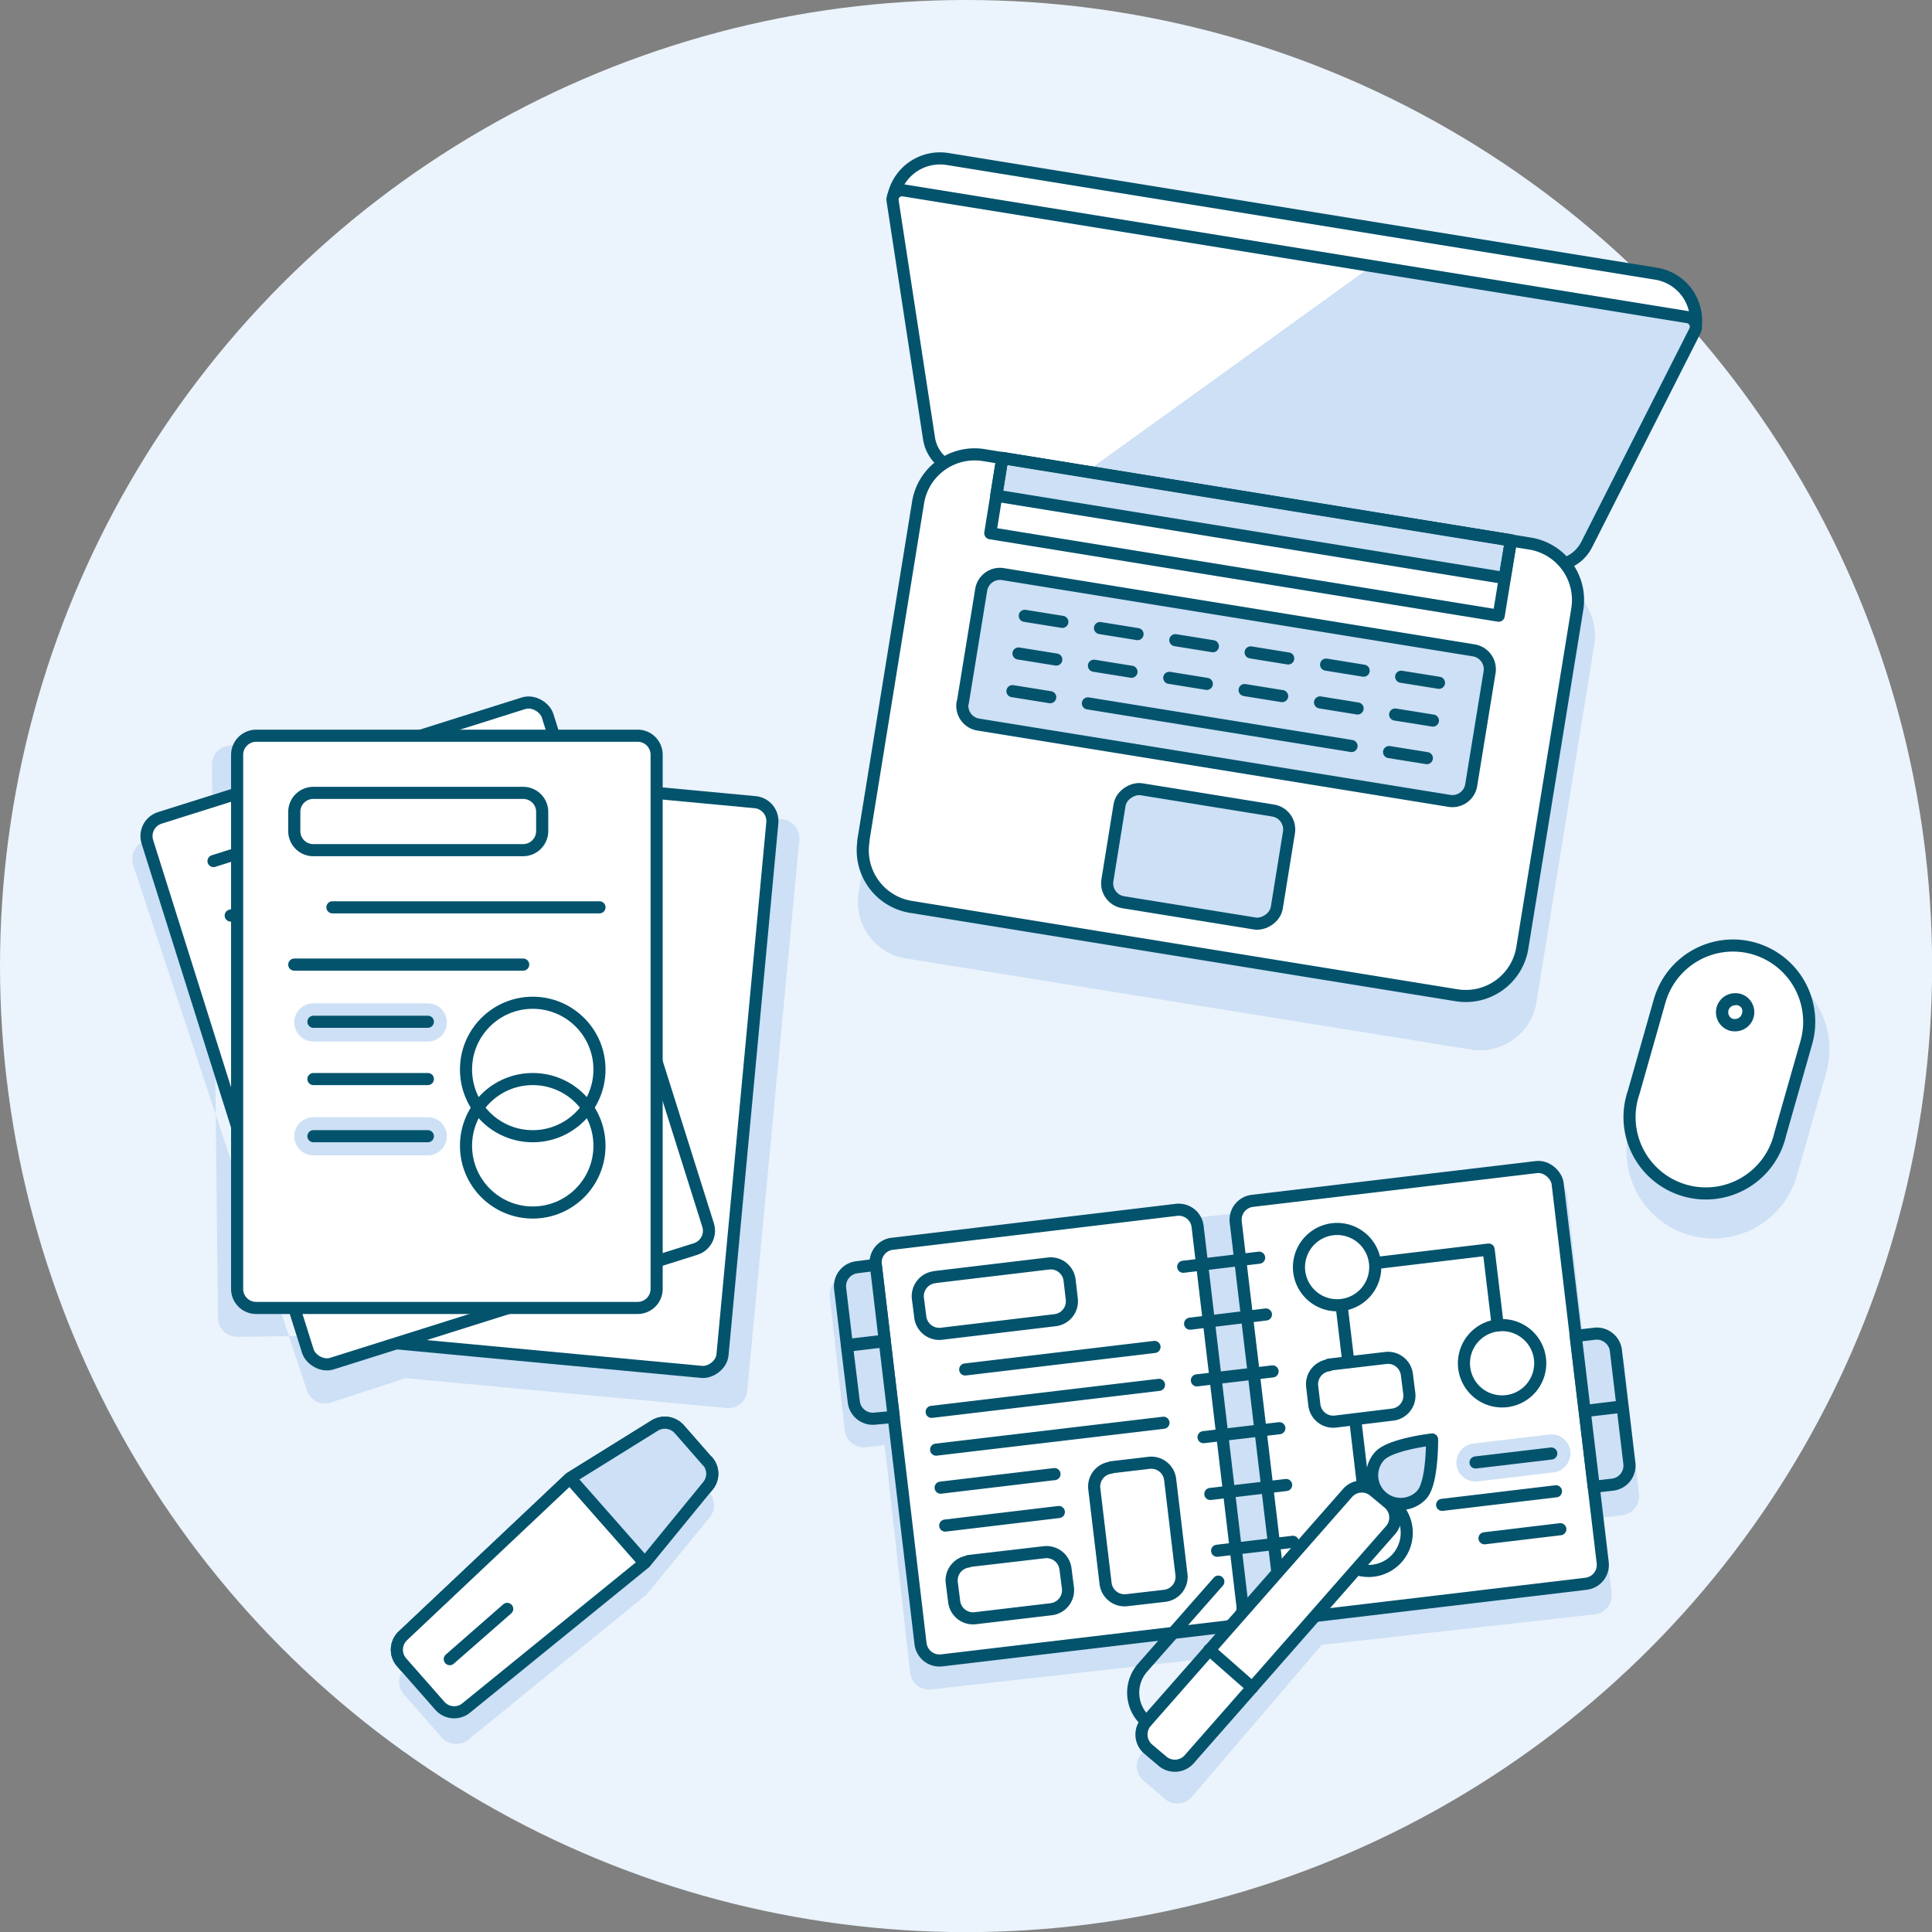 <svg xmlns="http://www.w3.org/2000/svg" viewBox="0 0 159.53 159.53"><rect x="0" y="0" width="159.53" height="159.53" fill="#808080" stroke="none"/><defs><style>.cls-1{fill:#ebf3fc;}.cls-2,.cls-6{fill:#cde0f5;}.cls-3,.cls-4{fill:#fff;}.cls-3,.cls-5,.cls-6{stroke:#04536d;stroke-linecap:round;stroke-linejoin:round;}.cls-5{fill:none;}.cls-7{fill:#04536d;}</style></defs><title>desk set-up</title><circle cx="79.77" cy="79.77" r="79.77" class="cls-1"/><path d="M126.87 82.76a4.72 4.72 0 0 1-5.42 3.9L74.8 79.14a4.72 4.72 0 0 1-3.9-5.42l4.78-29.53a4.73 4.73 0 0 1 5.4-3.9l46.66 7.53a4.73 4.73 0 0 1 3.9 5.42z" class="cls-2"/><path d="M136.75 22.6l-58.5-9.47a3.94 3.94 0 0 0-4.52 3.26L140 27.1a3.93 3.93 0 0 0-3.25-4.5z" class="cls-3"/><path d="M127.64 46.64l-48.33-7.8a3.16 3.16 0 0 1-2.6-2.65l-3-19.57a.78.78 0 0 1 .9-.9l64.76 10.47a.8.8 0 0 1 .58 1.14L131 45a3.15 3.15 0 0 1-3.36 1.64z" class="cls-2"/><path d="M79.3 38.83l8.63 1.4L113.23 22l-38.6-6.26a.78.78 0 0 0-.9.9l3 19.55a3.16 3.16 0 0 0 2.58 2.63z" class="cls-4"/><path d="M127.64 46.64l-48.33-7.8a3.16 3.16 0 0 1-2.6-2.65l-3-19.57a.78.78 0 0 1 .9-.9l64.76 10.47a.8.8 0 0 1 .58 1.14L131 45a3.15 3.15 0 0 1-3.36 1.64z" class="cls-5"/><path d="M71.28 69.46l4.53-27.98a4.73 4.73-80.82 0 1 5.43-3.9l45.08 7.3a4.72 4.72-80.82 0 1 3.92 5.42l-4.54 27.98a4.73 4.73-80.82 0 1-5.43 3.9l-45.07-7.3a4.73 4.73-80.82 0 1-3.9-5.42z" class="cls-3"/><path d="M82.26 40.93l.5-3.1 42 6.8-.52 3.1z" class="cls-6"/><path d="M81.77 44.03l1-6.22 42 6.8-1.02 6.23z" class="cls-5"/><path d="M79.5 58.03l1.52-9.33a1.57 1.57-80.82 0 1 1.76-1.3l38.9 6.3a1.58 1.58-80.82 0 1 1.32 1.8l-1.52 9.33a1.57 1.57-80.82 0 1-1.8 1.3l-38.9-6.3a1.57 1.57-80.82 0 1-1.3-1.8z" class="cls-6"/><path d="M83.6 57.07l3.12.5M89.83 58.08l21.77 3.52M114.7 62.1l3.12.5M84.1 53.96l3.12.5M90.33 54.97l3.1.5M96.55 55.97l3.1.5M102.77 56.98l3.1.5M109 58l3.1.5M115.2 59l3.12.5M84.62 50.85l3.1.5M90.83 51.86l3.1.5M97.05 52.86l3.1.5M103.27 53.87l3.1.5M109.5 54.88l3.1.5M115.7 55.88l3.12.5" class="cls-5"/><rect width="9.45" height="14.17" x="94.23" y="63.63" class="cls-6" rx="1.58" ry="1.58" transform="translate(13.34 157.12) rotate(-80.82)"/><path d="M145.9 79.77a7.17 7.17 0 0 0-8.9 4.93l-2.46 8.6a7.17 7.17 0 0 0 13.78 3.95l2.46-8.62a7.17 7.17 0 0 0-4.9-8.86z" class="cls-2"/><path d="M144.84 78.32a6.3 6.3 0 0 0-7.8 4.33l-2.15 7.57a6.3 6.3 0 1 0 12.1 3.46l2.16-7.58a6.3 6.3 0 0 0-4.32-7.78z" class="cls-4"/><path d="M143.32 83h.16a.6.6 0 0 1 .35.28.6.6 0 0 1 0 .43.58.58 0 0 1-.55.43h-.16a.58.58 0 0 1-.4-.7.58.58 0 0 1 .55-.43m0-1a1.58 1.58 0 0 0-.43 3.1 1.67 1.67 0 0 0 .44.05 1.58 1.58 0 0 0 .43-3.1 1.67 1.67 0 0 0-.43-.05z" class="cls-7"/><path d="M144.84 78.32a6.3 6.3 0 0 0-7.8 4.33l-2.15 7.57a6.3 6.3 0 1 0 12.1 3.46l2.16-7.58a6.3 6.3 0 0 0-4.32-7.78z" class="cls-5"/><path d="M134.1 112.45a1.58 1.58 0 0 0-1.74-1.4l-1.56.2-1.4-12.53a1.57 1.57 0 0 0-1.74-1.4l-54.8 6.13a1.6 1.6 0 0 0-1.38 1.74l-1.56.17a1.57 1.57 0 0 0-1.4 1.74l1.23 11a1.6 1.6 0 0 0 1.74 1.4l1.56-.18 2.1 18.78a1.57 1.57 0 0 0 1.74 1.4l24.23-2.72-6.9 8.07a1.57 1.57 0 0 0 .17 2.15l1.8 1.54a1.58 1.58 0 0 0 2.22-.17l10.73-12.55 22.53-2.52a1.57 1.57 0 0 0 1.4-1.74l-.7-6.26 1.56-.18a1.6 1.6 0 0 0 1.4-1.74z" class="cls-2"/><path d="M73.7 102.7l23.44-2.8a1.57 1.57-6.78 0 1 1.75 1.38l3.7 31.28a1.58 1.58-6.78 0 1-1.38 1.76l-23.44 2.78a1.58 1.58-6.78 0 1-1.76-1.38l-3.7-31.28a1.57 1.57-6.78 0 1 1.36-1.74z" class="cls-3"/><rect width="26.77" height="34.65" x="103.8" y="97.64" class="cls-3" rx="1.57" ry="1.57" transform="translate(-12.75 14.64) rotate(-6.78)"/><path d="M97.7 104.6l6.27-.75M98.27 109.3l6.26-.76M98.83 113.98l6.25-.74M99.38 118.67l6.26-.74M99.94 123.36l6.26-.74M100.5 128.05l6.26-.74" class="cls-5"/><path d="M69.93 111.07l3.13-.37-.74-6.26-1.57.2a1.58 1.58 0 0 0-1.38 1.74zM70.5 115.76a1.58 1.58 0 0 0 1.74 1.38l1.56-.14-.74-6.25-3.13.37zM130.85 116.52l3.13-.37-.56-4.7a1.58 1.58 0 0 0-.6-1 1.56 1.56 0 0 0-1.15-.32l-1.56.18zM131.6 122.77l1.56-.18a1.58 1.58 0 0 0 1.38-1.76l-.56-4.7-3.13.38z" class="cls-6"/><path d="M77.2 105.45l9.38-1.12a1.57 1.57-6.78 0 1 1.74 1.38l.18 1.56a1.57 1.57-6.78 0 1-1.37 1.74l-9.38 1.12a1.58 1.58-6.78 0 1-1.76-1.38l-.2-1.56a1.58 1.58-6.78 0 1 1.4-1.73zM79.7 113.08l15.63-1.86M76.93 116.58l18.77-2.23M77.3 119.7l18.77-2.22" class="cls-5"/><path d="M79.97 128.9l6.26-.73a1.58 1.58-6.78 0 1 1.75 1.38l.2 1.56a1.58 1.58-6.78 0 1-1.4 1.77l-6.25.74a1.57 1.57-6.78 0 1-1.74-1.36l-.2-1.57a1.57 1.57-6.78 0 1 1.37-1.75zM91.74 121.16l3.13-.37a1.57 1.57-6.78 0 1 1.75 1.36l.93 7.82a1.58 1.58-6.78 0 1-1.37 1.8l-3.13.36a1.58 1.58-6.78 0 1-1.76-1.38l-.93-7.8a1.57 1.57-6.78 0 1 1.37-1.76zM77.67 122.84l9.4-1.12M78.05 125.97l9.38-1.12" class="cls-5"/><path d="M107.28 105a3.15 3.15 0 1 0 2.76-3.5 3.16 3.16 0 0 0-2.76 3.5zM109.88 126.94a3.15 3.15 0 1 0 2.76-3.5 3.16 3.16 0 0 0-2.76 3.5zM109.73 112.68l4.7-.55a1.57 1.57-6.78 0 1 1.74 1.37l.2 1.57a1.57 1.57-6.78 0 1-1.4 1.74l-4.68.57a1.57 1.57-6.78 0 1-1.76-1.37l-.18-1.52a1.58 1.58-6.78 0 1 1.4-1.76zM110.78 107.8l.56 4.7M111.9 117.18l.74 6.26M113.54 104.3l9.38-1.12.75 6.26" class="cls-5"/><path d="M127.16 112.2a3.15 3.15 0 1 1-3.5-2.76 3.15 3.15 0 0 1 3.5 2.76z" class="cls-5"/><path d="M129.66 119.83a1.58 1.58 0 0 1-1.38 1.75l-6.26.74a1.57 1.57 0 0 1-1.75-1.37 1.58 1.58 0 0 1 1.38-1.75l6.26-.75a1.58 1.58 0 0 1 1.76 1.38z" class="cls-2"/><path d="M121.84 120.76l6.25-.74M119.08 124.26l9.4-1.12M122.58 127.02l6.26-.75" class="cls-5"/><path d="M66 69.37a1.57 1.57 0 0 0-1.42-1.72L47.36 66l-2-6a1.6 1.6 0 0 0-2-1L12 69.44a1.58 1.58 0 0 0-1 2l14.34 43.36a1.57 1.57 0 0 0 2 1l6.14-2L60 116.26a1.56 1.56 0 0 0 1.7-1.42zM19.06 61.54l33.08-.37a1.58 1.58-.64 0 1 1.6 1.57l.5 45.67a1.58 1.58-.64 0 1-1.56 1.6l-33.08.37a1.57 1.57-.64 0 1-1.6-1.56l-.5-45.67a1.57 1.57-.64 0 1 1.56-1.58z" class="cls-2"/><rect width="47.25" height="34.65" x="20.84" y="70.96" class="cls-3" rx="1.57" ry="1.57" transform="translate(-47.58 124.33) rotate(-84.65)"/><path d="M33.7 68.3l6.26.58M33.25 73l14.1 1.32M32.8 77.7l9.4.88M32.37 82.4l10.97 1.03M31.92 87.1l4.7.45M31.48 91.8l17.25 1.63M31.04 96.52l10.98 1.03M30.6 101.22l20.4 1.9M30.16 105.93l9.4.88M43.1 69.17l7.84.74M39.77 87.84l7.84.74M42.7 107.1l7.85.74" class="cls-5"/><rect width="34.65" height="47.25" x="18" y="61.71" class="cls-3" rx="1.58" ry="1.58" transform="translate(-24.02 14.56) rotate(-17.49)"/><path d="M17.63 71.1l6-1.9M19.05 75.6l13.52-4.26M20.47 80.1l9-2.83M21.9 84.62l10.5-3.32M23.3 89.12l4.5-1.42M24.73 93.63l16.52-5.2M26.15 98.14l10.5-3.32M27.57 102.64L47.1 96.5M29 107.15l9-2.84M26.64 68.26l7.5-2.37M30.82 86.76l7.5-2.37M41 103.36l7.52-2.36" class="cls-5"/><path d="M21.15 60.75h31.5a1.57 1.57 0 0 1 1.57 1.57v44.1a1.57 1.57 0 0 1-1.57 1.58h-31.5a1.57 1.57 0 0 1-1.57-1.57v-44.1a1.58 1.58 0 0 1 1.57-1.58z" class="cls-3"/><path d="M25.87 65.47H43.2A1.57 1.57 0 0 1 44.77 67v1.58a1.58 1.58 0 0 1-1.57 1.62H25.87a1.57 1.57 0 0 1-1.57-1.57V67a1.57 1.57 0 0 1 1.57-1.53zM27.45 74.92H49.5M24.3 79.65h18.9" class="cls-5"/><path d="M35.33 86h-9.45a1.58 1.58 0 0 1-1.58-1.58 1.57 1.57 0 0 1 1.58-1.57h9.45a1.57 1.57 0 0 1 1.57 1.57A1.58 1.58 0 0 1 35.33 86zM35.33 95.4h-9.45a1.58 1.58 0 0 1-1.58-1.58 1.57 1.57 0 0 1 1.58-1.57h9.45a1.57 1.57 0 0 1 1.57 1.57 1.58 1.58 0 0 1-1.57 1.58z" class="cls-2"/><path d="M25.88 84.37h9.45M25.88 89.1h9.45M25.88 93.82h9.45" class="cls-5"/><circle cx="43.99" cy="88.31" r="5.51" class="cls-5"/><circle cx="43.99" cy="94.61" r="5.51" class="cls-5"/><path d="M53.22 129.07l-6.17-7-13.78 13a1.58 1.58 0 0 0-.1 2.2l3.14 3.57a1.57 1.57 0 0 0 2.2.18zM58.4 120.65L56.08 118a1.6 1.6 0 0 0-2-.3l-7 4.35 6.17 7 5.22-6.38a1.57 1.57 0 0 0-.05-2.02zM37.14 137l4.74-4.15" class="cls-5"/><path d="M58.6 123.3l-2.35-2.68a1.58 1.58 0 0 0-2-.3l-7 4.34-13.8 13.06a1.58 1.58 0 0 0-.1 2.18l3.14 3.58a1.6 1.6 0 0 0 2.17.18l14.73-12 5.22-6.38a1.57 1.57 0 0 0-.03-2z" class="cls-2"/><path d="M53.22 129.07l-6.17-7-13.78 13a1.58 1.58 0 0 0-.1 2.2l3.14 3.57a1.57 1.57 0 0 0 2.2.18z" class="cls-4"/><path d="M58.4 120.65L56.08 118a1.6 1.6 0 0 0-2-.3l-7 4.35 6.17 7 5.22-6.38a1.57 1.57 0 0 0-.05-2.02z" class="cls-2"/><path d="M53.22 129.07l-6.17-7-13.78 13a1.58 1.58 0 0 0-.1 2.2l3.14 3.57a1.57 1.57 0 0 0 2.2.18zM58.4 120.65L56.08 118a1.6 1.6 0 0 0-2-.3l-7 4.35 6.17 7 5.22-6.38a1.57 1.57 0 0 0-.05-2.02zM37.14 137l4.74-4.15" class="cls-5"/><path d="M98.2 145.26a1.58 1.58 0 0 1-2.23.15l-1.18-1a1.58 1.58 0 0 1-.15-2.22l16.64-18.92a1.57 1.57 0 0 1 2.2-.14l1.2 1a1.57 1.57 0 0 1 .14 2.22z" class="cls-4"/><path d="M99.85 136.23l3.55 3.12M94.65 142.14a3.14 3.14 0 0 1-.3-4.44l6.25-7.1" class="cls-5"/><path d="M117.44 123.38a2.36 2.36 0 1 1-3.55-3.12c.85-1 4.36-1.4 4.36-1.4s.04 3.54-.82 4.52z" class="cls-2"/><path d="M117.44 123.38a2.36 2.36 0 1 1-3.55-3.12c.85-1 4.36-1.4 4.36-1.4s.04 3.54-.82 4.52zM98.2 145.26a1.58 1.58 0 0 1-2.23.15l-1.18-1a1.58 1.58 0 0 1-.15-2.22l16.64-18.92a1.57 1.57 0 0 1 2.2-.14l1.2 1a1.57 1.57 0 0 1 .14 2.22z" class="cls-5"/></svg>